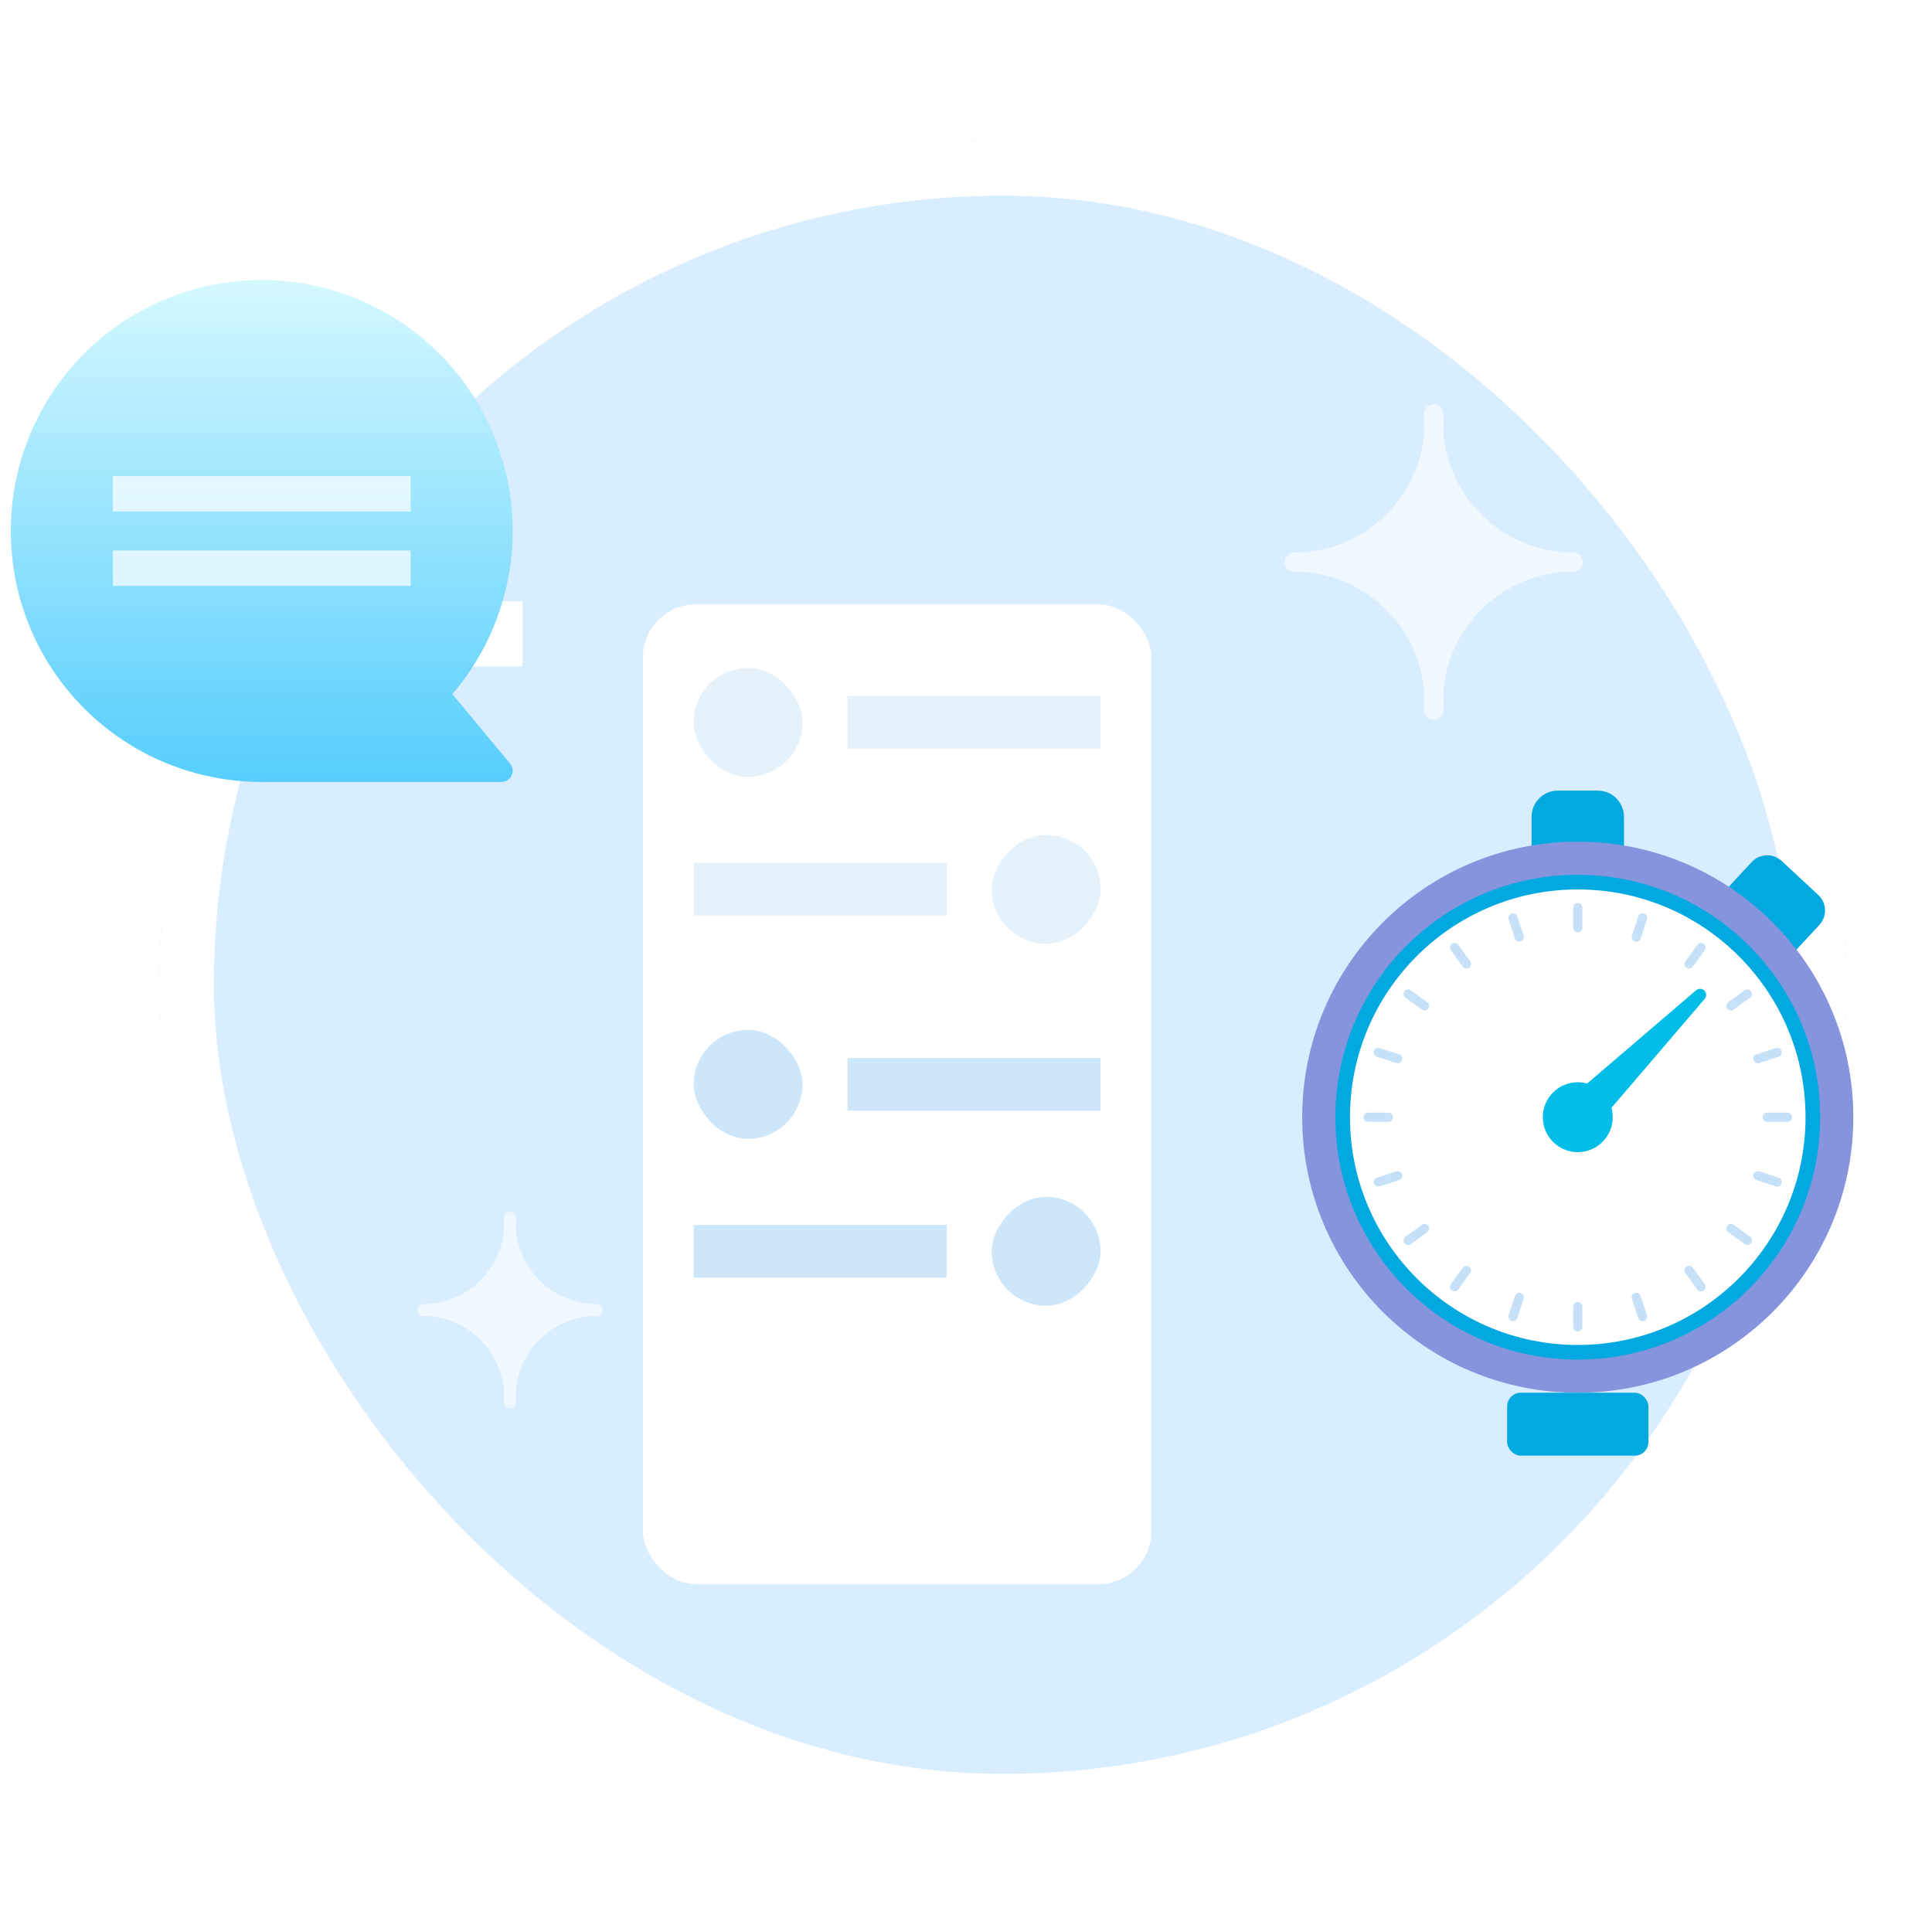 <svg width="142" height="141" viewBox="0 0 142 141" fill="none" xmlns="http://www.w3.org/2000/svg">
<g filter="url(#filter0_d_29256_61954)">
<rect x="11.719" y="0.383" width="124" height="124" rx="62" fill="#D8EDFF"/>
<rect x="13.719" y="2.383" width="120" height="120" rx="60" stroke="white" stroke-width="4"/>
<g filter="url(#filter1_d_29256_61954)">
<g clip-path="url(#clip0_29256_61954)">
<rect x="55.035" y="31.309" width="37.371" height="72.013" rx="3.891" fill="white"/>
<rect opacity="0.52" x="58.766" y="35.987" width="8" height="8" rx="4" fill="#CEE6FA"/>
<rect x="58.766" y="62.591" width="8" height="8" rx="4" fill="#CEE6FA"/>
<rect opacity="0.52" width="8" height="8" rx="4" transform="matrix(-1 0 0 1 88.672 48.255)" fill="#CEE6FA"/>
<rect width="8" height="8" rx="4" transform="matrix(-1 0 0 1 88.672 74.859)" fill="#CEE6FA"/>
<rect opacity="0.52" x="70.074" y="38.056" width="18.598" height="3.863" fill="#CEE6FA"/>
<rect x="70.074" y="64.659" width="18.598" height="3.863" fill="#CEE6FA"/>
<rect opacity="0.52" width="18.598" height="3.863" transform="matrix(-1 0 0 1 77.363 50.323)" fill="#CEE6FA"/>
<rect width="18.598" height="3.863" transform="matrix(-1 0 0 1 77.363 76.927)" fill="#CEE6FA"/>
</g>
</g>
<rect x="16.098" y="34.814" width="22.309" height="1.876" fill="white"/>
<rect x="14.641" y="34.188" width="23.768" height="4.795" fill="white"/>
<path opacity="0.6" d="M95.123 30.617C100.168 30.617 104.366 26.68 104.678 21.674C104.667 21.465 104.661 21.25 104.661 21.038C104.661 20.815 104.667 20.594 104.678 20.371C104.699 20.003 105 19.713 105.368 19.707C105.731 19.713 106.043 19.982 106.073 20.351C106.09 20.557 106.099 20.782 106.099 21.035C106.099 21.267 106.09 21.473 106.078 21.667C106.406 26.686 110.594 30.614 115.637 30.614C116.022 30.614 116.336 30.927 116.336 31.313C116.336 31.698 116.023 32.012 115.637 32.012C110.588 32.012 106.394 35.949 106.078 40.959C106.09 41.154 106.099 41.359 106.099 41.591C106.099 41.846 106.09 42.069 106.073 42.275C106.048 42.641 105.74 42.911 105.38 42.911H105.349C104.986 42.896 104.696 42.595 104.679 42.236C104.668 42.027 104.662 41.81 104.662 41.594C104.662 41.383 104.668 41.169 104.679 40.977C104.363 35.952 100.173 32.017 95.124 32.017C94.739 32.017 94.425 31.704 94.425 31.318C94.424 30.931 94.738 30.618 95.123 30.618L95.123 30.617Z" fill="white"/>
<path opacity="0.6" d="M31.092 85.858C34.235 85.858 36.849 83.406 37.044 80.288C37.036 80.158 37.033 80.024 37.033 79.892C37.033 79.753 37.036 79.615 37.044 79.477C37.056 79.247 37.244 79.067 37.473 79.063C37.699 79.067 37.894 79.234 37.912 79.464C37.923 79.592 37.928 79.733 37.928 79.89C37.928 80.035 37.923 80.163 37.916 80.284C38.12 83.41 40.728 85.856 43.869 85.856C44.109 85.856 44.305 86.051 44.305 86.292C44.305 86.532 44.11 86.727 43.869 86.727C40.725 86.727 38.113 89.18 37.916 92.3C37.923 92.421 37.928 92.549 37.928 92.694C37.928 92.852 37.923 92.991 37.912 93.12C37.897 93.348 37.705 93.516 37.481 93.516H37.461C37.236 93.506 37.055 93.319 37.044 93.095C37.037 92.965 37.034 92.83 37.034 92.696C37.034 92.564 37.037 92.43 37.044 92.311C36.847 89.181 34.237 86.73 31.093 86.73C30.853 86.73 30.657 86.535 30.657 86.295C30.657 86.054 30.852 85.859 31.092 85.859L31.092 85.858Z" fill="white"/>
</g>
<path d="M114.489 58.115H117.441C118.5 58.115 119.36 58.975 119.36 60.034V62.463H112.57V60.034C112.57 58.975 113.43 58.115 114.489 58.115Z" fill="#01A9E0"/>
<path d="M130.952 63.284L133.639 65.78C134.27 66.367 134.307 67.355 133.721 67.986L131.824 70.028L126.849 65.407L128.746 63.365C129.332 62.734 130.321 62.698 130.952 63.284L130.952 63.284Z" fill="#01A9E0"/>
<path d="M115.964 102.37C127.149 102.37 136.217 93.303 136.217 82.117C136.217 70.932 127.149 61.864 115.964 61.864C104.778 61.864 95.711 70.932 95.711 82.117C95.711 93.303 104.778 102.37 115.964 102.37Z" fill="#8594DC"/>
<path d="M115.965 99.933C125.805 99.933 133.781 91.956 133.781 82.116C133.781 72.276 125.805 64.3 115.965 64.3C106.125 64.3 98.148 72.276 98.148 82.116C98.148 91.956 106.125 99.933 115.965 99.933Z" fill="#01A9E0"/>
<path d="M115.964 98.858C125.209 98.858 132.705 91.363 132.705 82.117C132.705 72.871 125.209 65.376 115.964 65.376C106.718 65.376 99.223 72.871 99.223 82.117C99.223 91.363 106.718 98.858 115.964 98.858Z" fill="white"/>
<path d="M115.965 66.371H115.965C115.779 66.371 115.629 66.521 115.629 66.707V68.199C115.629 68.385 115.779 68.535 115.965 68.535H115.965C116.15 68.535 116.301 68.385 116.301 68.199V66.707C116.301 66.521 116.15 66.371 115.965 66.371Z" fill="#C6E0F7"/>
<path d="M111.097 67.142L111.097 67.142C110.92 67.199 110.824 67.388 110.881 67.565L111.342 68.984C111.4 69.161 111.589 69.257 111.765 69.2L111.766 69.2C111.942 69.142 112.038 68.953 111.981 68.777L111.52 67.357C111.463 67.181 111.273 67.085 111.097 67.142Z" fill="#C6E0F7"/>
<path d="M106.709 69.378L106.709 69.378C106.559 69.487 106.526 69.697 106.635 69.847L107.512 71.055C107.621 71.205 107.831 71.238 107.981 71.129L107.981 71.129C108.131 71.02 108.164 70.81 108.056 70.66L107.178 69.453C107.069 69.302 106.859 69.269 106.709 69.378Z" fill="#C6E0F7"/>
<path d="M103.225 72.862L103.225 72.862C103.116 73.012 103.149 73.222 103.299 73.331L104.506 74.208C104.656 74.317 104.866 74.284 104.975 74.134L104.975 74.134C105.084 73.984 105.051 73.774 104.901 73.665L103.694 72.788C103.544 72.679 103.334 72.712 103.225 72.862Z" fill="#C6E0F7"/>
<path d="M100.987 77.251L100.987 77.251C100.929 77.427 101.026 77.617 101.202 77.674L102.622 78.135C102.798 78.193 102.987 78.096 103.045 77.92L103.045 77.919C103.102 77.743 103.005 77.554 102.829 77.496L101.41 77.035C101.233 76.978 101.044 77.075 100.987 77.251Z" fill="#C6E0F7"/>
<path d="M100.219 82.117V82.118C100.219 82.303 100.369 82.453 100.554 82.453H102.047C102.232 82.453 102.383 82.303 102.383 82.118V82.117C102.383 81.932 102.232 81.781 102.047 81.781H100.554C100.369 81.781 100.219 81.932 100.219 82.117Z" fill="#C6E0F7"/>
<path d="M100.99 86.983L100.99 86.984C101.047 87.16 101.237 87.256 101.413 87.199L102.833 86.738C103.009 86.68 103.105 86.491 103.048 86.315L103.048 86.314C102.991 86.138 102.801 86.042 102.625 86.099L101.205 86.56C101.029 86.618 100.933 86.807 100.99 86.983Z" fill="#C6E0F7"/>
<path d="M103.224 91.372L103.225 91.373C103.334 91.522 103.543 91.556 103.693 91.447L104.901 90.569C105.051 90.46 105.084 90.251 104.975 90.1L104.975 90.1C104.866 89.95 104.656 89.917 104.506 90.026L103.299 90.903C103.149 91.012 103.115 91.222 103.224 91.372Z" fill="#C6E0F7"/>
<path d="M106.709 94.857L106.709 94.857C106.859 94.966 107.069 94.933 107.178 94.783L108.055 93.575C108.164 93.425 108.131 93.215 107.981 93.106L107.981 93.106C107.831 92.997 107.621 93.03 107.512 93.18L106.634 94.388C106.525 94.538 106.559 94.748 106.709 94.857Z" fill="#C6E0F7"/>
<path d="M111.098 97.093L111.099 97.093C111.275 97.15 111.464 97.053 111.522 96.877L111.983 95.457C112.04 95.281 111.944 95.092 111.767 95.034L111.767 95.034C111.591 94.977 111.401 95.074 111.344 95.25L110.883 96.669C110.826 96.846 110.922 97.035 111.098 97.093Z" fill="#C6E0F7"/>
<path d="M115.965 97.864H115.965C116.151 97.864 116.301 97.713 116.301 97.528V96.035C116.301 95.85 116.151 95.7 115.965 95.7H115.965C115.779 95.7 115.629 95.85 115.629 96.035V97.528C115.629 97.713 115.779 97.864 115.965 97.864Z" fill="#C6E0F7"/>
<path d="M120.829 97.093L120.829 97.093C121.006 97.036 121.102 96.846 121.045 96.67L120.583 95.25C120.526 95.074 120.337 94.978 120.161 95.035L120.16 95.035C119.984 95.092 119.887 95.282 119.945 95.458L120.406 96.878C120.463 97.054 120.653 97.15 120.829 97.093Z" fill="#C6E0F7"/>
<path d="M125.22 94.857L125.221 94.856C125.371 94.748 125.404 94.538 125.295 94.388L124.418 93.18C124.309 93.03 124.099 92.997 123.949 93.106L123.948 93.106C123.798 93.215 123.765 93.425 123.874 93.575L124.752 94.782C124.86 94.932 125.07 94.966 125.22 94.857Z" fill="#C6E0F7"/>
<path d="M128.705 91.373L128.705 91.373C128.814 91.223 128.781 91.013 128.631 90.904L127.423 90.026C127.273 89.918 127.063 89.951 126.954 90.101L126.954 90.101C126.845 90.251 126.878 90.461 127.028 90.57L128.236 91.447C128.386 91.556 128.596 91.523 128.705 91.373Z" fill="#C6E0F7"/>
<path d="M130.939 86.984L130.939 86.983C130.997 86.807 130.9 86.618 130.724 86.56L129.304 86.099C129.128 86.042 128.938 86.138 128.881 86.315L128.881 86.315C128.824 86.491 128.92 86.681 129.097 86.738L130.516 87.199C130.692 87.256 130.882 87.16 130.939 86.984Z" fill="#C6E0F7"/>
<path d="M131.711 82.118V82.118C131.711 81.933 131.561 81.782 131.375 81.782H129.883C129.697 81.782 129.547 81.933 129.547 82.118V82.118C129.547 82.304 129.697 82.454 129.883 82.454H131.375C131.561 82.454 131.711 82.304 131.711 82.118Z" fill="#C6E0F7"/>
<path d="M130.94 77.252L130.94 77.251C130.882 77.075 130.693 76.979 130.517 77.036L129.097 77.497C128.921 77.554 128.824 77.744 128.882 77.92L128.882 77.92C128.939 78.097 129.128 78.193 129.305 78.136L130.724 77.675C130.901 77.617 130.997 77.428 130.94 77.252Z" fill="#C6E0F7"/>
<path d="M128.701 72.863L128.701 72.862C128.592 72.712 128.382 72.679 128.232 72.788L127.025 73.665C126.875 73.774 126.842 73.984 126.951 74.134L126.951 74.135C127.06 74.284 127.27 74.318 127.42 74.209L128.627 73.332C128.777 73.222 128.81 73.013 128.701 72.863Z" fill="#C6E0F7"/>
<path d="M125.221 69.378L125.221 69.377C125.071 69.269 124.861 69.302 124.752 69.452L123.875 70.659C123.766 70.809 123.799 71.019 123.949 71.128L123.949 71.128C124.099 71.237 124.309 71.204 124.418 71.054L125.295 69.847C125.404 69.697 125.371 69.487 125.221 69.378Z" fill="#C6E0F7"/>
<path d="M120.831 67.141L120.831 67.141C120.655 67.084 120.465 67.18 120.408 67.357L119.947 68.776C119.889 68.953 119.986 69.142 120.162 69.199L120.163 69.2C120.339 69.257 120.528 69.16 120.586 68.984L121.047 67.564C121.104 67.388 121.008 67.199 120.831 67.141Z" fill="#C6E0F7"/>
<path d="M125.293 72.837C125.132 72.649 124.849 72.627 124.661 72.788L116.652 79.641C116.433 79.58 116.202 79.547 115.964 79.547C114.545 79.547 113.395 80.697 113.395 82.116C113.395 83.535 114.545 84.686 115.964 84.686C117.383 84.686 118.534 83.535 118.534 82.116C118.534 81.878 118.501 81.647 118.44 81.429L125.293 73.419C125.434 73.255 125.438 73.007 125.293 72.837H125.293Z" fill="#02BDE7"/>
<rect x="110.773" y="102.37" width="10.384" height="4.624" rx="1" fill="#01A9E0"/>
<path d="M3.26 48.256C6.55 53.966 12.64 57.476 19.24 57.476H36.85C37.17 57.476 37.46 57.296 37.6 56.996C37.74 56.706 37.69 56.366 37.48 56.116L33.25 51.016C36.32 47.426 37.9 42.796 37.66 38.076C37.41 33.356 35.37 28.906 31.94 25.656C28.51 22.396 23.96 20.586 19.23 20.586C12.63 20.586 6.55 24.096 3.26 29.806C-0.03 35.516 -0.03 42.546 3.26 48.256Z" fill="url(#paint0_linear_29256_61954)"/>
<g opacity="0.7">
<rect x="8.293" y="34.991" width="21.892" height="2.606" fill="white"/>
<rect x="8.293" y="40.464" width="21.892" height="2.606" fill="white"/>
</g>
<defs>
<filter id="filter0_d_29256_61954" x="6.019" y="0.383" width="135.4" height="139.7" filterUnits="userSpaceOnUse" color-interpolation-filters="sRGB">
<feFlood flood-opacity="0" result="BackgroundImageFix"/>
<feColorMatrix in="SourceAlpha" type="matrix" values="0 0 0 0 0 0 0 0 0 0 0 0 0 0 0 0 0 0 127 0" result="hardAlpha"/>
<feOffset dy="10"/>
<feGaussianBlur stdDeviation="2.85"/>
<feComposite in2="hardAlpha" operator="out"/>
<feColorMatrix type="matrix" values="0 0 0 0 0.83 0 0 0 0 0.919 0 0 0 0 1 0 0 0 0.56 0"/>
<feBlend mode="normal" in2="BackgroundImageFix" result="effect1_dropShadow_29256_61954"/>
<feBlend mode="normal" in="SourceGraphic" in2="effect1_dropShadow_29256_61954" result="shape"/>
</filter>
<filter id="filter1_d_29256_61954" x="40.482" y="27.651" width="51.924" height="85.555" filterUnits="userSpaceOnUse" color-interpolation-filters="sRGB">
<feFlood flood-opacity="0" result="BackgroundImageFix"/>
<feColorMatrix in="SourceAlpha" type="matrix" values="0 0 0 0 0 0 0 0 0 0 0 0 0 0 0 0 0 0 127 0" result="hardAlpha"/>
<feOffset dx="-7.782" dy="3.113"/>
<feGaussianBlur stdDeviation="3.385"/>
<feComposite in2="hardAlpha" operator="out"/>
<feColorMatrix type="matrix" values="0 0 0 0 0.046 0 0 0 0 0.181 0 0 0 0 0.817 0 0 0 0.09 0"/>
<feBlend mode="normal" in2="BackgroundImageFix" result="effect1_dropShadow_29256_61954"/>
<feBlend mode="normal" in="SourceGraphic" in2="effect1_dropShadow_29256_61954" result="shape"/>
</filter>
<linearGradient id="paint0_linear_29256_61954" x1="19.238" y1="20.586" x2="19.238" y2="57.476" gradientUnits="userSpaceOnUse">
<stop stop-color="#D5F8FF"/>
<stop offset="1" stop-color="#56CEFD"/>
</linearGradient>
<clipPath id="clip0_29256_61954">
<rect x="55.035" y="31.309" width="37.371" height="72.013" rx="3.891" fill="white"/>
</clipPath>
</defs>
</svg>
